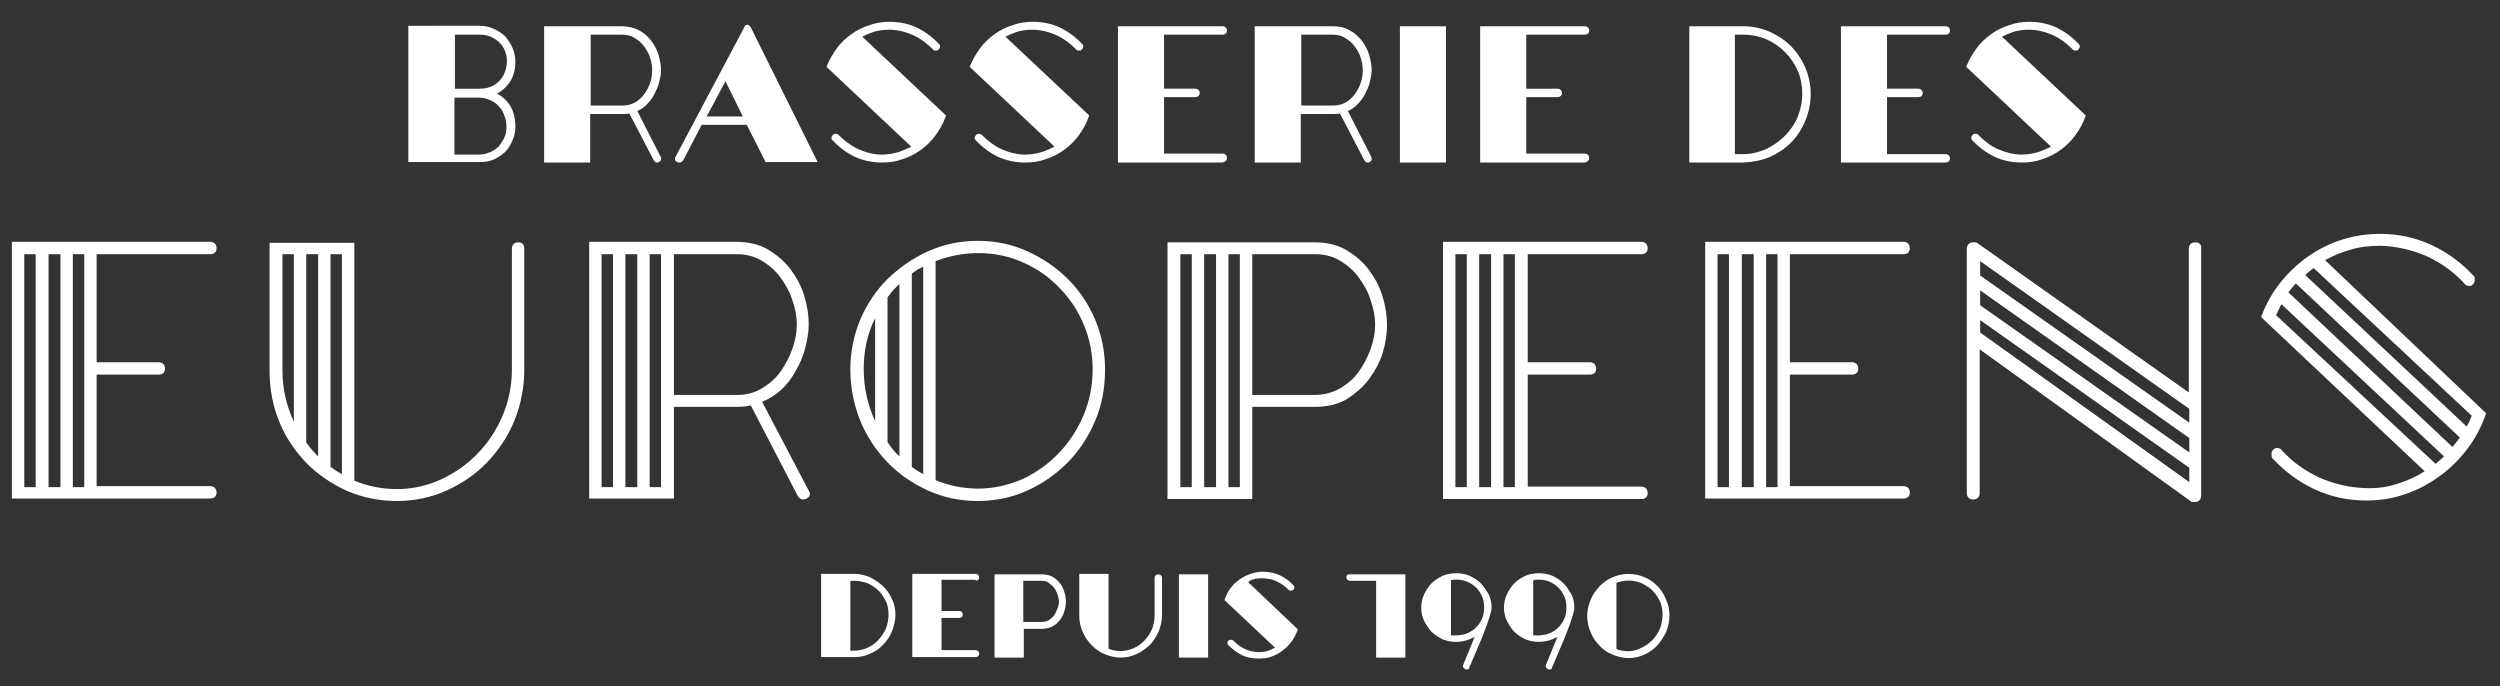 <?xml version="1.0" encoding="utf-8"?>
<!-- Generator: Adobe Illustrator 19.0.0, SVG Export Plug-In . SVG Version: 6.00 Build 0)  -->
<svg version="1.1" id="Calque_1" xmlns="http://www.w3.org/2000/svg" xmlns:xlink="http://www.w3.org/1999/xlink" x="0px" y="0px"
	 viewBox="0 0 504.5 138.5" style="enable-background:new 0 0 504.5 138.5;" xml:space="preserve">
<rect x="0" y="0" width="504.5" height="138.5" fill="#333333" stroke="none"/>
<style type="text/css">
	.st0{fill:#FFFFFF;}
</style>
<path class="st0" d="M99.6,32.2c0.9-0.4,1.6-0.9,2.3-1.5c0.6-0.6,1.1-1.4,1.5-2.3c0.4-0.9,0.6-1.8,0.6-2.8c0-1.8-0.4-3.3-1.2-4.5
	c-0.6-0.9-1.5-1.7-2.5-2.2c1-0.5,1.8-1.3,2.5-2.2c0.8-1.2,1.2-2.6,1.2-4.2c0-1-0.2-2-0.6-2.9c-0.4-0.9-0.9-1.6-1.5-2.3
	c-0.6-0.6-1.4-1.1-2.3-1.5c-0.9-0.4-1.8-0.6-2.9-0.6H82.4v27.5h14.4C97.8,32.7,98.7,32.6,99.6,32.2 M91.7,19.7h5
	c0.8,0,1.5,0.2,2.2,0.5c0.7,0.3,1.3,0.7,1.8,1.3c0.5,0.5,0.9,1.2,1.1,1.9c0.3,0.7,0.4,1.5,0.4,2.3c0,0.7-0.1,1.4-0.4,2
	c-0.3,0.7-0.7,1.2-1.1,1.8c-0.5,0.5-1.1,0.9-1.8,1.2c-0.7,0.3-1.4,0.5-2.2,0.5h-5V19.7z M100.7,16.4c-1,1-2.3,1.5-3.9,1.5h-5V7h5
	c0.8,0,1.5,0.1,2.2,0.4c0.7,0.3,1.3,0.7,1.8,1.2c0.5,0.5,0.9,1.1,1.1,1.7c0.3,0.7,0.4,1.4,0.4,2.2C102.2,14.1,101.7,15.4,100.7,16.4
	"/>
<path class="st0" d="M119.2,23h6.4c0.5,0,1,0,1.4-0.1l4.9,9.4c0.2,0.4,0.5,0.5,0.7,0.5c0.1,0,0.3,0,0.3-0.1c0.3-0.1,0.5-0.3,0.5-0.5
	c0-0.2,0.1-0.4-0.1-0.6l-4.7-9.2c0.7-0.3,1.3-0.7,1.8-1.2c0.6-0.6,1.2-1.3,1.6-2.1c0.4-0.8,0.8-1.6,1-2.4c0.2-0.9,0.4-1.7,0.4-2.5
	c0-1-0.2-2-0.5-3.1c-0.3-1-0.8-2-1.5-2.9c-0.7-0.9-1.5-1.6-2.5-2.1c-1-0.5-2.1-0.8-3.4-0.8h-15.7v27.5h9.3V23z M130,9.4
	c0.5,0.7,1,1.5,1.2,2.3c0.3,0.9,0.4,1.7,0.4,2.5c0,0.8-0.1,1.6-0.4,2.5c-0.3,0.9-0.7,1.6-1.2,2.3c-0.5,0.7-1.2,1.3-1.9,1.7
	c-0.7,0.4-1.6,0.6-2.5,0.6h-6.4V7h6.4c0.9,0,1.8,0.2,2.5,0.7C128.8,8.1,129.5,8.7,130,9.4"/>
<path class="st0" d="M150.8,5c-0.2,0-0.5,0.1-0.6,0.5l-13.8,26c-0.2,0.3-0.2,0.5-0.2,0.7c0,0.2,0.2,0.4,0.5,0.5
	c0.1,0.1,0.3,0.1,0.4,0.1c0.3,0,0.6-0.2,0.8-0.5l3.7-7.1h9.1l3.8,7.5H165L151.5,5.5C151.4,5.4,151.2,5,150.8,5 M149.9,23.5h-7.3
	l3.8-7.1L149.9,23.5z"/>
<path class="st0" d="M181.3,30.7c-1.1,0.3-2.2,0.5-3.3,0.5c-1.6,0-3.2-0.4-4.8-1.1c-1.5-0.7-2.8-1.7-3.9-2.8
	c-0.1-0.1-0.3-0.3-0.7-0.3c-0.2,0-0.4,0.1-0.4,0.1c-0.2,0.2-0.4,0.4-0.4,0.7c0,0.2,0,0.3,0.1,0.4l0.1,0.1c1.3,1.4,2.8,2.5,4.4,3.3
	c1.7,0.8,3.6,1.2,5.6,1.2c1.5,0,2.9-0.2,4.2-0.7c1.3-0.4,2.6-1.1,3.7-1.9c1.1-0.8,2.1-1.8,2.9-2.9c0.8-1.1,1.5-2.3,2-3.7l0.1-0.3
	L174,7.4c0.8-0.4,1.5-0.7,2.4-1c1-0.3,2-0.4,3.1-0.4c1.6,0,3.2,0.4,4.8,1.1c1.5,0.7,2.8,1.7,3.9,2.8c0.1,0.2,0.3,0.3,0.7,0.3
	c0.1,0,0.3,0,0.4-0.1c0.2-0.2,0.4-0.4,0.4-0.7c0-0.2,0-0.3-0.1-0.4l-0.1-0.1c-1.3-1.4-2.8-2.5-4.4-3.3c-1.7-0.8-3.6-1.2-5.6-1.2
	c-1.4,0-2.8,0.2-4.1,0.7c-1.3,0.4-2.5,1-3.6,1.8c-1.1,0.8-2.1,1.7-2.9,2.8c-0.8,1.1-1.5,2.3-2,3.5l-0.1,0.3l17.1,16.1
	C183,30,182.2,30.4,181.3,30.7"/>
<path class="st0" d="M210.2,30.7c-1.1,0.3-2.2,0.5-3.3,0.5c-1.6,0-3.2-0.4-4.8-1.1c-1.5-0.7-2.8-1.7-3.9-2.8
	c-0.1-0.1-0.3-0.3-0.7-0.3c-0.2,0-0.4,0.1-0.4,0.1c-0.2,0.2-0.4,0.4-0.4,0.7c0,0.2,0,0.3,0.1,0.4l0.1,0.1c1.3,1.4,2.8,2.5,4.4,3.3
	c1.7,0.8,3.6,1.2,5.6,1.2c1.5,0,2.9-0.2,4.2-0.7c1.3-0.4,2.6-1.1,3.7-1.9c1.1-0.8,2.1-1.8,2.9-2.9c0.8-1.1,1.5-2.3,2-3.7l0.1-0.3
	L202.9,7.4c0.8-0.4,1.5-0.7,2.4-1c1-0.3,2-0.4,3.1-0.4c1.6,0,3.2,0.4,4.8,1.1c1.5,0.7,2.8,1.7,3.9,2.8c0.1,0.2,0.3,0.3,0.7,0.3
	c0.1,0,0.3,0,0.4-0.1c0.2-0.2,0.4-0.4,0.4-0.7c0-0.2,0-0.3-0.1-0.4l-0.1-0.1c-1.3-1.4-2.8-2.5-4.4-3.3c-1.7-0.8-3.6-1.2-5.6-1.2
	c-1.4,0-2.8,0.2-4.1,0.7c-1.3,0.4-2.5,1-3.6,1.8c-1.1,0.8-2.1,1.7-2.9,2.8c-0.8,1.1-1.5,2.3-2,3.5l-0.1,0.3l17.1,16.1
	C212,30,211.1,30.4,210.2,30.7"/>
<path class="st0" d="M247.6,31.9c0-0.5-0.3-0.9-0.9-0.9h-11.8V19.6h6.3c0.5,0,0.9-0.3,0.9-0.8c0-0.5-0.3-0.9-0.9-0.9h-6.3V7h11.8
	c0.5,0,0.9-0.3,0.9-0.8c0-0.5-0.3-0.9-0.9-0.9h-21.1v27.5h21.1C247.2,32.7,247.6,32.4,247.6,31.9"/>
<path class="st0" d="M262.6,23h6.4c0.5,0,1,0,1.4-0.1l4.9,9.4c0.2,0.4,0.5,0.5,0.7,0.5c0.2,0,0.3,0,0.3-0.1c0.3-0.1,0.5-0.3,0.5-0.5
	c0-0.2,0-0.4-0.1-0.6l-4.7-9.2c0.7-0.3,1.3-0.7,1.8-1.2c0.6-0.6,1.2-1.3,1.6-2.1c0.4-0.8,0.8-1.6,1-2.4c0.2-0.9,0.4-1.7,0.4-2.5
	c0-1-0.2-2-0.5-3.1c-0.3-1-0.8-2-1.5-2.9c-0.7-0.9-1.5-1.6-2.5-2.1c-1-0.6-2.1-0.8-3.4-0.8h-15.7v27.5h9.3V23z M273.4,9.4
	c0.5,0.7,1,1.5,1.2,2.3c0.3,0.9,0.4,1.7,0.4,2.5s-0.1,1.6-0.4,2.5c-0.3,0.9-0.7,1.6-1.2,2.3c-0.5,0.7-1.2,1.3-1.9,1.7
	c-0.7,0.4-1.6,0.6-2.5,0.6h-6.4V7h6.4c0.9,0,1.8,0.2,2.5,0.7C272.2,8.1,272.9,8.7,273.4,9.4"/>
<rect x="282.5" y="5.3" class="st0" width="9.3" height="27.5"/>
<path class="st0" d="M320.7,31.9c0-0.5-0.3-0.9-0.9-0.9H308V19.6h6.3c0.5,0,0.9-0.3,0.9-0.8c0-0.5-0.3-0.9-0.9-0.9H308V7h11.8
	c0.5,0,0.9-0.3,0.9-0.8c0-0.5-0.3-0.9-0.9-0.9h-21.1v27.5h21.1C320.3,32.7,320.7,32.4,320.7,31.9"/>
<path class="st0" d="M357.1,31.7c1.6-0.7,3.1-1.7,4.3-2.9c1.2-1.2,2.2-2.7,2.9-4.4c0.7-1.7,1.1-3.5,1.1-5.5c0-1.9-0.4-3.6-1.1-5.3
	c-0.7-1.6-1.7-3.1-2.9-4.3c-1.2-1.2-2.7-2.2-4.3-2.9c-1.6-0.7-3.4-1.1-5.3-1.1h-10.9v27.5h10.9C353.7,32.7,355.4,32.4,357.1,31.7
	 M362.8,23.5c-0.6,1.5-1.5,2.8-2.6,3.9c-1.1,1.1-2.4,2-3.8,2.7c-1.4,0.6-3,1-4.6,1h-1.7V7h1.7c1.6,0,3.2,0.3,4.6,0.9
	c1.4,0.6,2.7,1.5,3.8,2.6c1.1,1.1,1.9,2.3,2.6,3.8c0.6,1.4,0.9,3,0.9,4.6C363.7,20.5,363.4,22,362.8,23.5"/>
<path class="st0" d="M392.6,7c0.5,0,0.9-0.3,0.9-0.8c0-0.5-0.3-0.9-0.9-0.9h-21.1v27.5h21.1c0.5,0,0.9-0.3,0.9-0.8
	c0-0.5-0.3-0.9-0.9-0.9h-11.8V19.6h6.3c0.5,0,0.9-0.3,0.9-0.8c0-0.5-0.3-0.9-0.9-0.9h-6.3V7H392.6z"/>
<path class="st0" d="M411.3,30.7c-1.1,0.3-2.2,0.5-3.3,0.5c-1.6,0-3.2-0.4-4.8-1.1s-2.8-1.7-3.9-2.8c-0.1-0.2-0.3-0.3-0.7-0.3
	c-0.2,0-0.4,0.1-0.4,0.1c-0.2,0.2-0.4,0.4-0.4,0.7c0,0.2,0,0.3,0.1,0.4l0.1,0.1c1.3,1.4,2.8,2.5,4.4,3.3c1.7,0.8,3.6,1.2,5.6,1.2
	c1.5,0,2.9-0.2,4.2-0.7c1.3-0.4,2.6-1.1,3.7-1.9c1.1-0.8,2.1-1.8,2.9-2.9c0.8-1.1,1.5-2.3,2-3.7l0.1-0.3L404,7.4
	c0.8-0.4,1.5-0.7,2.4-1c1-0.3,2-0.4,3.1-0.4c1.6,0,3.2,0.4,4.8,1.1c1.5,0.7,2.8,1.7,3.9,2.8c0.1,0.2,0.3,0.3,0.7,0.3
	c0.1,0,0.3,0,0.4-0.1c0.2-0.2,0.4-0.4,0.4-0.7c0-0.2,0-0.3-0.1-0.4l-0.1-0.1c-1.3-1.4-2.8-2.5-4.4-3.3c-1.7-0.8-3.6-1.2-5.6-1.2
	c-1.4,0-2.8,0.2-4.1,0.7c-1.3,0.4-2.5,1-3.6,1.8c-1.1,0.8-2.1,1.7-2.9,2.8c-0.8,1.1-1.5,2.3-2,3.5l-0.1,0.3l17.1,16.1
	C413,30,412.2,30.4,411.3,30.7"/>
<path class="st0" d="M42.4,51.3c0.8,0,1.3-0.4,1.3-1.2c0-0.8-0.5-1.3-1.3-1.3h-40v51.8h40c0.8,0,1.3-0.4,1.3-1.2
	c0-0.8-0.5-1.3-1.3-1.3H19.5V75.6H32c0.8,0,1.3-0.4,1.3-1.2c0-0.8-0.5-1.3-1.3-1.3H19.5V51.3H42.4z M17,98.3h-2.3v-47H17V98.3z
	 M12.2,98.3H9.8v-47h2.4V98.3z M7.3,98.3H4.9v-47h2.3V98.3z"/>
<path class="st0" d="M104.6,48.9c-0.8,0-1.3,0.5-1.3,1.3v24.4c0,3.1-0.6,6.2-1.8,9.1c-1.2,2.9-2.9,5.5-5,7.7c-2.1,2.2-4.6,4-7.4,5.3
	c-2.8,1.3-5.8,2-9,2c-3,0-5.9-0.6-8.6-1.7v-48H54.4v25.9c0,3.7,0.7,7.2,2,10.3c1.3,3.2,3.2,5.9,5.5,8.3c2.3,2.3,5.1,4.2,8.2,5.6
	c3.1,1.3,6.4,2,10,2c3.5,0,6.9-0.7,10-2.1c3.1-1.4,5.9-3.3,8.2-5.7c2.3-2.4,4.2-5.2,5.5-8.4c1.3-3.2,2-6.7,2-10.4V50.1
	C105.8,49.4,105.4,48.9,104.6,48.9 M69,51.3v44.4c-0.3-0.2-0.7-0.4-1-0.6c-0.5-0.3-0.9-0.6-1.3-0.9V51.3H69z M64.2,51.3v40.8
	c-0.9-0.9-1.7-1.8-2.4-2.8v-38H64.2z M59.3,51.3v33.8c-1.5-3.2-2.3-6.7-2.3-10.3V51.3H59.3z"/>
<path class="st0" d="M153.8,81.1c1.4-0.6,2.7-1.4,3.8-2.4c1.2-1.1,2.2-2.4,3-3.9c0.8-1.4,1.5-2.9,1.9-4.6c0.4-1.6,0.7-3.2,0.7-4.7
	c0-1.9-0.3-3.8-0.9-5.8c-0.6-2-1.6-3.8-2.8-5.4c-1.2-1.6-2.8-2.9-4.6-4c-1.8-1-3.9-1.5-6.3-1.5h-29.7v51.8H136V82.1h12.7
	c1.1,0,2.1-0.1,2.8-0.3l9.5,18.3c0.4,0.6,0.8,0.7,1.1,0.7c0.2,0,0.4-0.1,0.5-0.1c0.4-0.2,0.7-0.4,0.8-0.8c0.1-0.3,0-0.6-0.2-0.9
	L153.8,81.1z M121.4,51.3h2.3v47h-2.3V51.3z M126.2,51.3h2.4v47h-2.4V51.3z M131.1,51.3h2.3v47h-2.3V51.3z M136,51.3h12.7
	c1.8,0,3.5,0.4,5,1.3c1.5,0.9,2.8,2,3.8,3.4c1,1.4,1.9,2.9,2.4,4.6c0.6,1.7,0.9,3.3,0.9,4.9c0,1.6-0.3,3.2-0.9,4.9
	c-0.6,1.7-1.4,3.2-2.4,4.6c-1,1.4-2.3,2.5-3.8,3.4c-1.5,0.9-3.1,1.3-5,1.3H136V51.3z"/>
<path class="st0" d="M223,74.5c0-3.5-0.7-6.9-2-10c-1.3-3.1-3.2-5.9-5.5-8.2c-2.3-2.3-5.1-4.2-8.2-5.6c-3.1-1.4-6.4-2.1-10-2.1
	c-3.5,0-6.9,0.7-10,2.1c-3.1,1.4-5.8,3.3-8.2,5.6c-2.3,2.3-4.2,5.1-5.5,8.2c-1.3,3.1-2,6.5-2,10c0,3.7,0.7,7.2,2,10.4
	c1.3,3.2,3.2,6,5.5,8.4c2.3,2.4,5.1,4.3,8.2,5.7c3.1,1.4,6.4,2.1,10,2.1s6.9-0.7,10-2.1c3.1-1.4,5.8-3.3,8.2-5.7
	c2.3-2.4,4.2-5.2,5.5-8.4C222.4,81.7,223,78.2,223,74.5 M197.4,98.6c-3,0-5.9-0.6-8.6-1.7V52.7c5.7-2.2,12.1-2.2,17.5,0.2
	c2.8,1.2,5.3,2.9,7.4,5.1c2.1,2.1,3.8,4.6,5,7.5c1.2,2.8,1.8,5.9,1.8,9.1c0,3.1-0.6,6.2-1.8,9.1c-1.2,2.9-2.9,5.5-5,7.7
	c-2.1,2.2-4.6,4-7.4,5.3C203.5,97.9,200.5,98.6,197.4,98.6 M186.3,53.8v41.9c-0.3-0.2-0.7-0.4-1-0.6c-0.5-0.3-0.9-0.6-1.3-0.9v-39
	c0.4-0.3,0.9-0.6,1.3-0.9C185.6,54.2,186,54,186.3,53.8 M181.5,57.3v34.8c-0.9-0.8-1.7-1.8-2.4-2.9V60c0.5-0.6,0.9-1.2,1.4-1.7
	C180.8,58,181.1,57.7,181.5,57.3 M176.6,64.2V85c-1.5-3.3-2.3-6.8-2.3-10.5C174.3,70.8,175,67.4,176.6,64.2"/>
<path class="st0" d="M276.2,76.6c1.2-1.6,2.2-3.4,2.8-5.3c0.6-1.9,0.9-3.9,0.9-5.7c0-1.9-0.3-3.8-0.9-5.8c-0.6-2-1.6-3.8-2.8-5.4
	c-1.2-1.6-2.8-2.9-4.6-4c-1.8-1-3.9-1.5-6.3-1.5h-29.7v51.8h17.1V82.1h12.7c2.4,0,4.5-0.5,6.3-1.5C273.4,79.5,275,78.2,276.2,76.6
	 M238.2,51.3h2.3v47h-2.3V51.3z M243,51.3h2.4v47H243V51.3z M247.9,51.3h2.3v47h-2.3V51.3z M265.4,79.7h-12.7V51.3h12.7
	c1.8,0,3.5,0.4,5,1.3c1.5,0.9,2.8,2,3.8,3.4c1,1.4,1.9,2.9,2.4,4.6c0.6,1.7,0.9,3.3,0.9,4.9c0,1.6-0.3,3.2-0.9,4.9
	c-0.6,1.7-1.4,3.2-2.4,4.6c-1,1.4-2.3,2.5-3.8,3.4C268.9,79.2,267.2,79.7,265.4,79.7"/>
<path class="st0" d="M291.2,100.7h40c0.8,0,1.3-0.4,1.3-1.2c0-0.8-0.5-1.3-1.3-1.3h-22.9V75.6h12.5c0.8,0,1.3-0.4,1.3-1.2
	c0-0.8-0.5-1.3-1.3-1.3h-12.5V51.3h22.9c0.8,0,1.3-0.4,1.3-1.2c0-0.8-0.5-1.3-1.3-1.3h-40V100.7z M305.7,98.3h-2.3v-47h2.3V98.3z
	 M300.9,98.3h-2.4v-47h2.4V98.3z M296,98.3h-2.3v-47h2.3V98.3z"/>
<path class="st0" d="M384.1,51.3c0.8,0,1.3-0.4,1.3-1.2c0-0.8-0.5-1.3-1.3-1.3h-40v51.8h40c0.8,0,1.3-0.4,1.3-1.2
	c0-0.8-0.5-1.3-1.3-1.3h-22.9V75.6h12.5c0.8,0,1.3-0.4,1.3-1.2c0-0.8-0.5-1.3-1.3-1.3h-12.5V51.3H384.1z M358.7,98.3h-2.3v-47h2.3
	V98.3z M353.9,98.3h-2.4v-47h2.4V98.3z M348.9,98.3h-2.3v-47h2.3V98.3z"/>
<path class="st0" d="M443,48.9c-0.8,0-1.3,0.5-1.3,1.3v29l-42.6-30.1c-0.1-0.1-0.3-0.2-0.6-0.2h-0.3c-0.8,0-1.3,0.5-1.3,1.3v49.3
	c0,0.8,0.5,1.3,1.3,1.3c0.8,0,1.3-0.5,1.3-1.3v-29l42.8,30.8h0.6c0.8,0,1.3-0.5,1.3-1.3V50.1C444.3,49.4,443.8,48.9,443,48.9
	 M441.8,82.5v2.8l-42.2-29.7v-2.9L441.8,82.5z M441.8,88.4v2.9l-42.2-29.7v-3L441.8,88.4z M441.8,94.4v2.9l-42.2-30.2v-2.5
	L441.8,94.4z"/>
<path class="st0" d="M469.2,52.5c1.6-0.9,3.3-1.6,5.1-2.1c1.9-0.6,4-0.8,6.1-0.8c3.2,0.1,6.3,0.8,9.3,2.1c3,1.4,5.5,3.2,7.6,5.5
	c0.1,0.2,0.4,0.5,1,0.5c0.2,0,0.5,0,0.6-0.2c0.4-0.3,0.5-0.6,0.5-1.1c0-0.2,0-0.5-0.1-0.6l-0.1-0.1c-2.4-2.6-5.2-4.7-8.4-6.2
	c-3.2-1.5-6.7-2.3-10.5-2.3c-2.7,0-5.3,0.4-7.8,1.2c-2.5,0.8-4.8,2-6.8,3.4c-2.1,1.5-3.9,3.2-5.5,5.2c-1.6,2-2.9,4.3-3.8,6.7
	l-0.1,0.3l33,31.1c-1.7,1.1-3.5,1.9-5.4,2.5c-2.1,0.7-4.3,1-6.5,0.9c-3.2-0.1-6.3-0.8-9.3-2.1c-3-1.4-5.5-3.2-7.6-5.5
	c-0.1-0.2-0.4-0.5-1-0.5c-0.3,0-0.5,0.1-0.6,0.2c-0.4,0.3-0.5,0.6-0.5,1.1c0,0.3,0,0.5,0.1,0.7l0.1,0.1c2.4,2.6,5.2,4.7,8.4,6.2
	c3.2,1.5,6.7,2.3,10.5,2.3c2.8,0,5.4-0.4,7.9-1.3c2.5-0.8,4.8-2.1,6.9-3.6c2.1-1.5,4-3.4,5.6-5.5c1.6-2.1,2.8-4.4,3.7-6.9l0.1-0.3
	L469.2,52.5z M493.2,92.1c-0.5,0.5-1.1,1-1.7,1.5l-32.2-30c0.2-0.4,0.4-0.8,0.6-1.2c0.1-0.3,0.3-0.7,0.5-1L493.2,92.1z M496.4,88.3
	c-0.5,0.7-1,1.3-1.5,1.9l-33.1-31.2c0.2-0.3,0.5-0.6,0.7-0.9c0.3-0.3,0.5-0.6,0.8-0.9L496.4,88.3z M498.8,83.9
	c-0.2,0.4-0.3,0.8-0.5,1.2c-0.2,0.3-0.4,0.7-0.5,1l-32.6-30.6c0.3-0.3,0.5-0.5,0.8-0.7c0.3-0.3,0.6-0.5,0.9-0.7L498.8,83.9z"/>
<path class="st0" d="M178.2,118.3c-0.8-0.7-1.6-1.3-2.6-1.8c-1-0.4-2.1-0.7-3.2-0.7h-6.7v16.8h6.7c1.1,0,2.2-0.2,3.2-0.7
	c1-0.4,1.9-1,2.6-1.8c0.8-0.8,1.4-1.7,1.8-2.7c0.4-1,0.7-2.2,0.7-3.3c0-1.1-0.2-2.2-0.7-3.2C179.6,119.9,179,119.1,178.2,118.3
	 M172.4,131.3h-0.8v-14.1h0.8c0.9,0,1.8,0.2,2.7,0.5c0.8,0.4,1.6,0.9,2.2,1.5c0.6,0.6,1.1,1.4,1.5,2.2c0.4,0.8,0.5,1.8,0.5,2.7
	c0,0.9-0.2,1.9-0.5,2.7c-0.4,0.9-0.9,1.6-1.5,2.3c-0.6,0.7-1.4,1.2-2.2,1.6C174.2,131.1,173.3,131.3,172.4,131.3"/>
<path class="st0" d="M196.9,117.2c0.4,0,0.7-0.3,0.7-0.7c0-0.4-0.3-0.7-0.7-0.7h-12.8v16.8h12.8c0.4,0,0.7-0.3,0.7-0.7
	c0-0.4-0.3-0.7-0.7-0.7H190v-6.5h3.6c0.4,0,0.7-0.3,0.7-0.7c0-0.4-0.3-0.7-0.7-0.7H190v-6.3H196.9z"/>
<path class="st0" d="M213.9,117.7c-0.4-0.5-0.9-1-1.5-1.3c-0.6-0.3-1.3-0.5-2.1-0.5h-9.6v16.8h5.9v-5.8h3.7c0.8,0,1.5-0.2,2.1-0.5
	c0.6-0.3,1.1-0.8,1.5-1.3c0.4-0.5,0.7-1.1,0.9-1.8c0.2-0.6,0.3-1.3,0.3-1.9c0-0.6-0.1-1.3-0.3-1.9
	C214.6,118.8,214.3,118.2,213.9,117.7 M210.2,125.5h-3.7v-8.3h3.7c0.5,0,1,0.1,1.4,0.4c0.4,0.3,0.8,0.6,1.1,1
	c0.3,0.4,0.6,0.9,0.7,1.4c0.2,0.5,0.3,1,0.3,1.4c0,0.5-0.1,0.9-0.3,1.4c-0.2,0.5-0.4,1-0.7,1.4c-0.3,0.4-0.7,0.7-1.1,1
	C211.2,125.4,210.8,125.5,210.2,125.5"/>
<path class="st0" d="M233.7,115.9c-0.4,0-0.7,0.3-0.7,0.7v7.6c0,0.9-0.2,1.9-0.5,2.7c-0.4,0.9-0.9,1.7-1.5,2.3
	c-0.6,0.7-1.4,1.2-2.2,1.6c-1.6,0.7-3.5,0.8-5.1,0.1v-15.1h-5.9v8.4c0,1.2,0.2,2.3,0.7,3.3c0.4,1,1,1.9,1.8,2.7
	c0.8,0.8,1.6,1.4,2.6,1.8c1,0.4,2.1,0.7,3.2,0.7c1.1,0,2.2-0.2,3.2-0.7c1-0.4,1.9-1.1,2.7-1.8c0.8-0.8,1.3-1.7,1.8-2.7
	c0.4-1,0.7-2.2,0.7-3.4v-7.6C234.4,116.1,234.1,115.9,233.7,115.9"/>
<rect x="237.9" y="115.9" class="st0" width="5.9" height="16.8"/>
<path class="st0" d="M253,116.9c0.6-0.2,1.2-0.2,1.8-0.2c1,0,1.9,0.2,2.8,0.6c0.9,0.4,1.7,1,2.3,1.6c0.1,0.1,0.2,0.3,0.6,0.3
	c0.2,0,0.3-0.1,0.4-0.1c0.2-0.1,0.3-0.3,0.3-0.6c0-0.1,0-0.2-0.1-0.3l-0.1-0.1c-0.8-0.9-1.7-1.5-2.7-2c-1.8-0.8-4-1-5.9-0.3
	c-0.8,0.3-1.5,0.6-2.2,1.1c-0.7,0.5-1.3,1-1.8,1.7c-0.5,0.6-0.9,1.4-1.2,2.2l-0.1,0.3l10.2,9.6c-0.4,0.2-0.9,0.4-1.3,0.6
	c-0.6,0.2-1.3,0.3-1.9,0.3c-1,0-1.9-0.2-2.8-0.6c-0.9-0.4-1.7-1-2.3-1.6c-0.1-0.1-0.2-0.3-0.6-0.3c-0.2,0-0.3,0.1-0.4,0.1
	c-0.2,0.1-0.3,0.3-0.3,0.6c0,0.1,0,0.2,0.1,0.3l0.1,0.1c0.8,0.8,1.7,1.5,2.7,2c1,0.5,2.2,0.7,3.4,0.7c0.9,0,1.8-0.1,2.6-0.4
	c0.8-0.3,1.6-0.7,2.2-1.2c0.7-0.5,1.3-1.1,1.8-1.8c0.5-0.7,0.9-1.4,1.2-2.2l0.1-0.3l-10-9.5C252.2,117.1,252.6,117,253,116.9"/>
<path class="st0" d="M271.7,116.5c0,0.4,0.3,0.7,0.7,0.7h5.3v15.5h5.9v-16.8h-11.3C271.9,115.9,271.7,116.1,271.7,116.5"/>
<path class="st0" d="M298.8,117.7c-0.6-0.6-1.4-1.1-2.2-1.5c-1.7-0.7-3.8-0.7-5.5,0c-0.8,0.4-1.6,0.9-2.2,1.5s-1.1,1.4-1.5,2.2
	c-0.4,0.9-0.6,1.8-0.6,2.7c0,1,0.2,1.9,0.6,2.7c0.4,0.8,0.9,1.6,1.5,2.2c0.6,0.6,1.4,1.1,2.2,1.5c1.7,0.7,3.7,0.7,5.5,0
	c0.3-0.2,0.7-0.3,1-0.5l-2.3,5.6c-0.1,0.2-0.1,0.4,0,0.6c0.1,0.1,0.2,0.2,0.3,0.3c0.1,0.1,0.3,0.1,0.4,0.1c0.1,0,0.2,0,0.2,0
	c0.1,0,0.3-0.2,0.3-0.4c0.8-1.8,1.4-3.3,2-4.7c0.6-1.3,1-2.5,1.4-3.5c0.4-1,0.6-1.8,0.8-2.4c0.2-0.7,0.3-1.1,0.3-1.5
	c0-1-0.2-1.9-0.6-2.7C299.9,119.1,299.4,118.3,298.8,117.7 M292.8,117.1c0.1,0,0.2,0,0.4-0.1c0.9-0.1,2,0,2.9,0.4
	c0.7,0.3,1.3,0.7,1.8,1.2c0.5,0.5,0.9,1.1,1.2,1.8c0.3,0.7,0.4,1.4,0.4,2.2c0,0.8-0.1,1.5-0.4,2.2c-0.3,0.7-0.7,1.3-1.2,1.8
	c-0.5,0.5-1.1,0.9-1.8,1.2c-1,0.4-2.2,0.5-3.3,0.4V117.1z"/>
<path class="st0" d="M315.5,117.7c-0.6-0.6-1.4-1.1-2.2-1.5c-1.7-0.7-3.8-0.7-5.5,0c-0.8,0.4-1.6,0.9-2.2,1.5s-1.1,1.4-1.5,2.2
	c-0.4,0.9-0.6,1.8-0.6,2.7c0,1,0.2,1.9,0.6,2.7c0.4,0.8,0.9,1.6,1.5,2.2c0.6,0.6,1.4,1.1,2.2,1.5c1.7,0.7,3.7,0.7,5.5,0
	c0.3-0.2,0.7-0.3,1-0.5l-2.3,5.6c-0.1,0.2-0.1,0.4,0,0.6c0.1,0.1,0.2,0.2,0.3,0.3c0.1,0.1,0.3,0.1,0.4,0.1c0.1,0,0.2,0,0.2,0
	c0.1,0,0.3-0.2,0.3-0.4c0.8-1.8,1.4-3.3,2-4.7c0.6-1.3,1-2.5,1.4-3.5c0.4-1,0.6-1.8,0.8-2.4c0.2-0.7,0.3-1.1,0.3-1.5
	c0-1-0.2-1.9-0.6-2.7C316.6,119.1,316.1,118.3,315.5,117.7 M309.4,117.1c0.1,0,0.2,0,0.4-0.1c0.9-0.1,2,0,2.9,0.4
	c0.7,0.3,1.3,0.7,1.8,1.2c0.5,0.5,0.9,1.1,1.2,1.8c0.3,0.7,0.4,1.4,0.4,2.2c0,0.8-0.1,1.5-0.4,2.2c-0.3,0.7-0.7,1.3-1.2,1.8
	c-0.5,0.5-1.1,0.9-1.8,1.2c-1,0.4-2.2,0.5-3.3,0.4V117.1z"/>
<path class="st0" d="M334.5,118.3c-0.8-0.8-1.6-1.4-2.6-1.8c-2-0.9-4.5-0.9-6.5,0c-1,0.4-1.9,1.1-2.6,1.8c-0.7,0.8-1.4,1.7-1.8,2.7
	c-0.4,1-0.7,2.1-0.7,3.2c0,1.2,0.2,2.3,0.7,3.4c0.4,1,1,1.9,1.8,2.7c0.7,0.8,1.6,1.4,2.6,1.8c1,0.4,2.1,0.7,3.2,0.7
	c1.1,0,2.2-0.2,3.2-0.7c1-0.4,1.9-1.1,2.6-1.8c0.7-0.8,1.3-1.7,1.8-2.7c0.4-1,0.7-2.2,0.7-3.4c0-1.1-0.2-2.2-0.7-3.2
	C335.8,119.9,335.2,119,334.5,118.3 M326.2,131v-13.4c1.7-0.6,3.5-0.6,5.1,0.1c0.8,0.4,1.6,0.9,2.2,1.5c0.6,0.6,1.1,1.4,1.5,2.2
	c0.4,0.9,0.5,1.8,0.5,2.7c0,0.9-0.2,1.9-0.5,2.7c-0.4,0.9-0.9,1.7-1.5,2.3c-0.6,0.7-1.4,1.2-2.2,1.6
	C329.7,131.6,327.8,131.6,326.2,131"/>
</svg>
